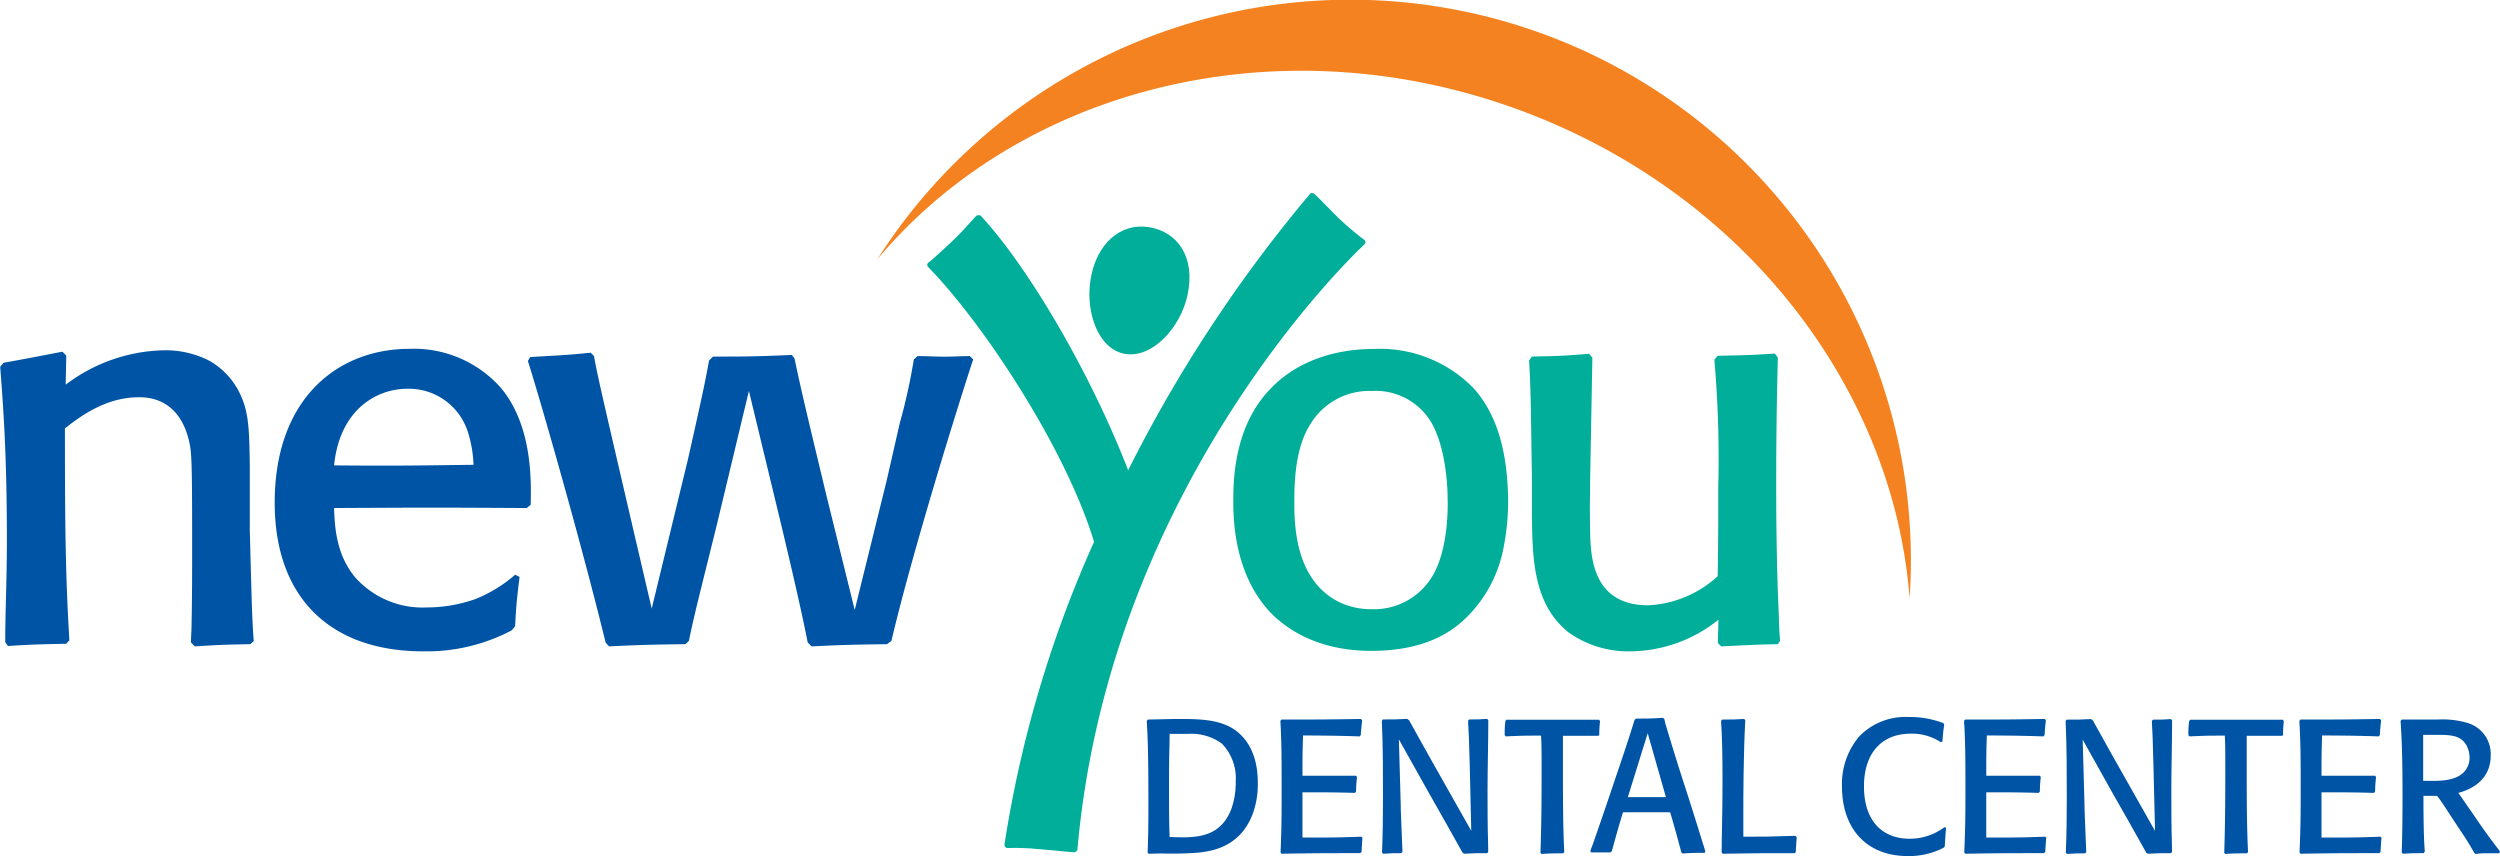 <?xml version="1.0" encoding="UTF-8"?> <svg xmlns="http://www.w3.org/2000/svg" id="Layer_1" data-name="Layer 1" viewBox="0 0 258.01 88.35"><defs><style>.cls-1{fill:#f58220;}.cls-2{fill:#0054a6;}.cls-3{fill:#00ae9a;}</style></defs><title>New_You_Logo</title><path class="cls-1" d="M156.58,11.27c23.49,8.55,38.86,28.91,40.5,50.48a57.86,57.86,0,0,0-106.53-35C105.29,9.19,131.7,2.22,156.58,11.27Z"></path><path class="cls-2" d="M25.84,66.48c-2.75.06-3.09.06-5.73.23l-.4-.4c0-.63.06-1.26.06-1.89.06-2.81.06-5.62.06-8.43,0-8.82-.06-9.39-.35-10.6C18.39,41,15.13,41,14.32,41c-3.43,0-6.07,2-7.62,3.21,0,10,.06,15.18.46,21.88l-.34.35c-2.81.06-3.27.06-6,.23l-.28-.4c0-3.21.17-6.31.17-10.55,0-9.16-.4-14-.69-17.87l.34-.41c2.87-.51,3.38-.63,6.08-1.14l.4.4-.06,3a17.36,17.36,0,0,1,10.09-3.55,9.89,9.89,0,0,1,4.75,1.09A7.71,7.71,0,0,1,24.93,41c.74,1.72.8,3.44.85,7v6.7c.18,6.71.23,9.29.41,11.46Z"></path><path class="cls-2" d="M53.62,59.54c-.28,2.3-.34,2.87-.46,5.1l-.34.41a18.81,18.81,0,0,1-9.17,2.17c-9.4,0-15.3-5.38-15.3-15.35C28.35,41.21,34.77,36,42.28,36a12,12,0,0,1,9.39,4c3.27,3.89,3.16,9.57,3.1,12.09l-.4.34c-8.94-.05-10.49-.05-19.89,0,.06,2,.23,4.82,2.18,7.16a9.3,9.3,0,0,0,7.39,3.1,15.09,15.09,0,0,0,5-.86,14.35,14.35,0,0,0,4.12-2.52ZM48.29,44.59a6.4,6.4,0,0,0-6.24-4.47c-3.21,0-7,2.18-7.57,7.91,6.94.06,9.11,0,14.39-.06A12.65,12.65,0,0,0,48.29,44.59Z"></path><path class="cls-2" d="M91.55,66.48c-3.83.06-4.29.06-7.79.23l-.4-.4c-.69-3.5-1.78-8.14-2.75-12.21L77.29,40.35l-3.38,14.1c-1.72,6.93-2.3,9.16-2.81,11.68l-.35.35c-4,.06-4.29.06-7.9.23l-.35-.4C60,56.05,55.68,41,54.48,37.26l.23-.41c2.75-.17,3.5-.17,6.25-.45l.34.34c.34,1.89.75,3.67,3.21,14.27l2.75,11.8L71,47.4c1.72-7.62,1.84-8.37,2.18-10.2l.4-.4c3.38,0,4.36,0,8.14-.17L82,37c.81,3.95,2.18,9.45,3.21,13.81l3,12.14L91.5,49.63c.46-2,.91-4,1.37-6a58.45,58.45,0,0,0,1.44-6.54l.4-.34c.91,0,1.89.06,2.8.06s1.72-.06,2.58-.06l.35.34C99.35,40.35,94.31,56.34,92,66.13Z"></path><path class="cls-3" d="M155.13,56.74a13.68,13.68,0,0,1-3.73,6.93c-2.52,2.52-5.9,3.5-9.91,3.5-5.16,0-8.42-2-10.26-3.84-3.89-4-3.95-9.8-3.95-11.69,0-2.18.11-7.8,3.95-11.63,1.61-1.67,4.93-4,10.66-4a13.46,13.46,0,0,1,10.26,4.13c2.63,3,3.38,7.05,3.49,11.06A24.84,24.84,0,0,1,155.13,56.74Zm-7.4-13.12a6.67,6.67,0,0,0-6.13-3.27,7.1,7.1,0,0,0-6.3,3.32c-1.55,2.35-1.72,5.67-1.72,8.08s.06,8.08,4.59,10.37a7.59,7.59,0,0,0,3.38.75A7,7,0,0,0,148.08,59c1.32-2.58,1.37-6.42,1.32-7.62C149.4,50,149.17,46.14,147.73,43.62Z"></path><path class="cls-3" d="M183.48,36.91c-.11,4.36-.17,8.42-.17,13.07,0,7,.17,11.28.28,13.75,0,.8.06,1.6.12,2.4l-.23.35c-2.75.06-3.21.11-5.85.23l-.34-.35.06-2.4a14.7,14.7,0,0,1-9,3.26,10.64,10.64,0,0,1-6.53-2c-3.67-3-3.67-7.85-3.72-12.31V49.4c-.12-8.19-.12-9.11-.29-12.2l.29-.4c2.69-.06,3.2-.06,5.9-.29l.34.4-.23,12.55c0,1.55-.06,2.69,0,5.44.06,2.41.17,7.57,6,7.57a11.4,11.4,0,0,0,7.16-3c.06-3.1.06-5.73.06-9.06a119,119,0,0,0-.4-13.29l.34-.4c2.64-.06,3.27-.06,5.91-.23Z"></path><path class="cls-3" d="M140.75,24.72a31,31,0,0,1-2.65-2.26c-1.38-1.38-2.3-2.34-2.46-2.46a.45.45,0,0,0-.39-.05,146,146,0,0,0-18.82,28.58c-3.88-10.05-10.37-21.07-15.23-26.28a.48.48,0,0,0-.4,0c-.17.11-1.39,1.58-2.45,2.57-.81.77-2.29,2.13-2.47,2.23a.32.32,0,0,0-.1.5c5.7,5.81,14.24,18.79,17.13,28.37a121.24,121.24,0,0,0-9.24,31.22.33.33,0,0,0,.37.38,24.92,24.92,0,0,1,2.89.09c1.76.14,3.7.35,3.91.35a.48.48,0,0,0,.35-.23c3.36-38.36,29.63-62.51,29.63-62.51A.32.32,0,0,0,140.75,24.72Z"></path><path class="cls-3" d="M112.55,28.86c-.55,3.43.83,7.23,3.6,7.67s5.68-2.69,6.41-6.09c.85-4-1.1-6.54-4-7S113.14,25.13,112.55,28.86Z"></path><path class="cls-2" d="M118.54,88.11l-.1-.13c.06-1.59.08-3,.08-5.06,0-5.45-.08-7.06-.17-8.52l.11-.14,2.87-.06c2.29,0,4.3,0,5.92,1,2.56,1.64,2.56,4.81,2.56,5.63a8.78,8.78,0,0,1-.53,3.18c-1.21,3.17-3.79,3.83-5.78,4a36.21,36.21,0,0,1-3.65.07Zm8.52-4.57a8,8,0,0,0,.47-2.89,5.12,5.12,0,0,0-1.43-3.91,5.35,5.35,0,0,0-3.5-1c-.68,0-1.23,0-1.89,0,0,1.23-.06,1.93-.06,4.86,0,3.58,0,4,.06,5.78C123.33,86.49,125.87,86.53,127.06,83.54Z"></path><path class="cls-2" d="M140.61,86.45c-.05.67-.05.8-.09,1.47l-.14.13c-3.81,0-4.41,0-8.13.06l-.09-.13c.06-1.55.11-2.6.11-6.18,0-3.28,0-5.15-.13-7.4l.11-.14c3.85,0,4.61,0,8.21-.06l.12.14c-.06.59-.1.82-.14,1.52l-.12.14c-2.52-.08-3.36-.08-5.84-.1-.06,1.8-.06,2.37-.06,4.16,2.4,0,3.15,0,5.53,0l.1.13a13.65,13.65,0,0,0-.1,1.51l-.12.13c-2.26-.06-2.75-.06-5.41-.06,0,2.27,0,2.82,0,4.67,3,0,3.56,0,6.08-.09Z"></path><path class="cls-2" d="M153.59,87.92l-.1.13c-1.15,0-1.23,0-2.4.06l-.16-.13c-1.15-2.06-2.3-4.11-3.47-6.16l-3.09-5.51.19,6.7c0,.82.06,1.63.08,2.45.06,1.62.06,1.66.1,2.46l-.12.13c-.86,0-.93,0-1.87.06l-.12-.13c.08-1.86.1-3.73.1-5.59,0-2.66,0-5.33-.12-8l.1-.14c1.21,0,1.41,0,2.52-.06l.19.14c1.33,2.38,2.7,4.87,4,7.13l2.42,4.28-.15-6.49c-.08-3.06-.1-3.51-.18-4.86l.12-.14c.88,0,1.07,0,1.85-.06l.12.14c0,2.38-.08,4.83-.08,7.23,0,1.84,0,3.69.06,5.53Z"></path><path class="cls-2" d="M164.9,75.94c-1.65,0-1.92,0-3.6,0,0,2,0,2.27,0,4,0,4.9.08,6.84.14,8l-.12.13c-1.11,0-1.17,0-2.24.06l-.1-.13c.1-2.74.12-5.47.12-8.21,0-2,0-3-.06-3.87-1.7,0-1.9,0-3.64.08l-.11-.13c0-.69,0-.77.07-1.45l.1-.14c1.41,0,3.65,0,5.06,0s3,0,4.51,0l.1.14a13.36,13.36,0,0,0-.08,1.47Z"></path><path class="cls-2" d="M171.87,74.67c.64,2.15,1.39,4.57,2,6.43S175.42,86,176,87.86l-.08.16c-1,0-1.44,0-2.26.07l-.14-.13c-.49-1.84-.64-2.37-1.15-4.13h-4.87c-.56,1.84-.68,2.31-1.15,4l-.14.14c-.84,0-1,0-2,0l-.08-.13a5.48,5.48,0,0,1,.22-.61q1.11-3.17,2.17-6.33c1.17-3.46,1.6-4.72,2.17-6.6l.15-.14c1.37,0,1.55,0,2.8-.08l.13.14ZM168,82.27l1.88,0,2.05,0-1.88-6.6Z"></path><path class="cls-2" d="M185.43,86.41c-.06.65-.06.94-.1,1.51l-.09.13c-3.48,0-3.77,0-7.45.06l-.11-.13c0-1.59.09-3.93.09-7.35,0-3-.05-4.67-.15-6.23l.14-.14c1.05,0,1.25,0,2.24-.06l.12.12c-.2,3.65-.2,8.34-.2,8.81,0,1.51,0,2.31,0,3.22,2.17,0,2.76,0,5.36-.09Z"></path><path class="cls-2" d="M200.84,85.42c-.07.91-.09,1.19-.13,1.93l-.12.14a7.76,7.76,0,0,1-3.69.86c-4.28,0-6.8-2.84-6.8-7.19A7.59,7.59,0,0,1,191.88,76,6.64,6.64,0,0,1,197,74a9.62,9.62,0,0,1,3.57.63l.08.15c-.1.7-.12.9-.18,1.74l-.17.08a5.37,5.37,0,0,0-3.11-.88c-3.12,0-4.82,2.15-4.82,5.43,0,3.69,2,5.41,4.7,5.41a5.94,5.94,0,0,0,3.6-1.19Z"></path><path class="cls-2" d="M211.18,86.45c-.06.67-.06.8-.1,1.47l-.13.13c-3.81,0-4.42,0-8.13.06l-.1-.13c.06-1.55.12-2.6.12-6.18,0-3.28,0-5.15-.14-7.4l.12-.14c3.85,0,4.61,0,8.21-.06l.11.14c-.06.59-.09.82-.13,1.52l-.12.14c-2.52-.08-3.36-.08-5.84-.1-.06,1.8-.06,2.37-.06,4.16,2.4,0,3.15,0,5.53,0l.1.13a13.65,13.65,0,0,0-.1,1.51l-.12.13c-2.26-.06-2.75-.06-5.41-.06,0,2.27,0,2.82,0,4.67,2.95,0,3.56,0,6.08-.09Z"></path><path class="cls-2" d="M224.16,87.92l-.1.13c-1.15,0-1.23,0-2.4.06L221.5,88c-1.15-2.06-2.3-4.11-3.48-6.16l-3.08-5.51.19,6.7c0,.82.06,1.63.08,2.45.06,1.62.06,1.66.1,2.46l-.12.13c-.86,0-.94,0-1.87.06L213.2,88c.08-1.86.1-3.73.1-5.59,0-2.66,0-5.33-.12-8l.1-.14c1.21,0,1.4,0,2.52-.06l.19.14c1.33,2.38,2.7,4.87,4,7.13l2.42,4.28-.16-6.49c-.08-3.06-.09-3.51-.17-4.86l.11-.14c.88,0,1.08,0,1.86-.06l.12.14c0,2.38-.08,4.83-.08,7.23,0,1.84,0,3.69.06,5.53Z"></path><path class="cls-2" d="M235.46,75.94c-1.64,0-1.91,0-3.59,0,0,2,0,2.27,0,4,0,4.9.08,6.84.14,8l-.12.13c-1.11,0-1.17,0-2.25.06l-.09-.13c.09-2.74.11-5.47.11-8.21,0-2,0-3-.05-3.87-1.7,0-1.9,0-3.64.08l-.12-.13c0-.69,0-.77.08-1.45l.1-.14c1.41,0,3.65,0,5.06,0s3,0,4.51,0l.1.14a13.36,13.36,0,0,0-.08,1.47Z"></path><path class="cls-2" d="M245.78,86.45c-.06.67-.06.8-.1,1.47l-.13.13c-3.81,0-4.42,0-8.13.06l-.1-.13c.06-1.55.12-2.6.12-6.18,0-3.28,0-5.15-.14-7.4l.12-.14c3.85,0,4.61,0,8.21-.06l.11.14c-.06.59-.09.82-.13,1.52l-.12.14c-2.52-.08-3.36-.08-5.84-.1-.06,1.8-.06,2.37-.06,4.16,2.4,0,3.14,0,5.53,0l.1.13a13.65,13.65,0,0,0-.1,1.51l-.12.13c-2.27-.06-2.75-.06-5.41-.06,0,2.27,0,2.82,0,4.67,2.95,0,3.56,0,6.08-.09Z"></path><path class="cls-2" d="M250.13,88.05c-1.11,0-1.13,0-2.15.06l-.11-.13c.06-1.9.08-3.81.08-5.71,0-4.37-.08-5.92-.2-7.87l.12-.14h.49l2,0,1.19,0a9.15,9.15,0,0,1,3.07.34A3.34,3.34,0,0,1,257.05,78c0,1.57-.84,3.15-3.34,3.83.33.45,1.85,2.68,2.21,3.19.6.86.87,1.25,2.09,2.85l-.08.19c-.39,0-.8,0-1.19,0s-.82,0-1.24.08l-.13-.1-.24-.41c-.56-1-1.23-1.93-1.85-2.89-1.17-1.78-1.29-2-1.76-2.6-.61,0-.72,0-1.41,0,0,1.08,0,4.09.14,5.73Zm4-8.22a2.12,2.12,0,0,0,.74-1.64,2.65,2.65,0,0,0-.37-1.35c-.63-1-1.68-1-3.15-1l-1.27,0c0,2.26,0,2.57,0,4.74C251.56,80.61,253.18,80.65,254.12,79.83Z"></path></svg> 